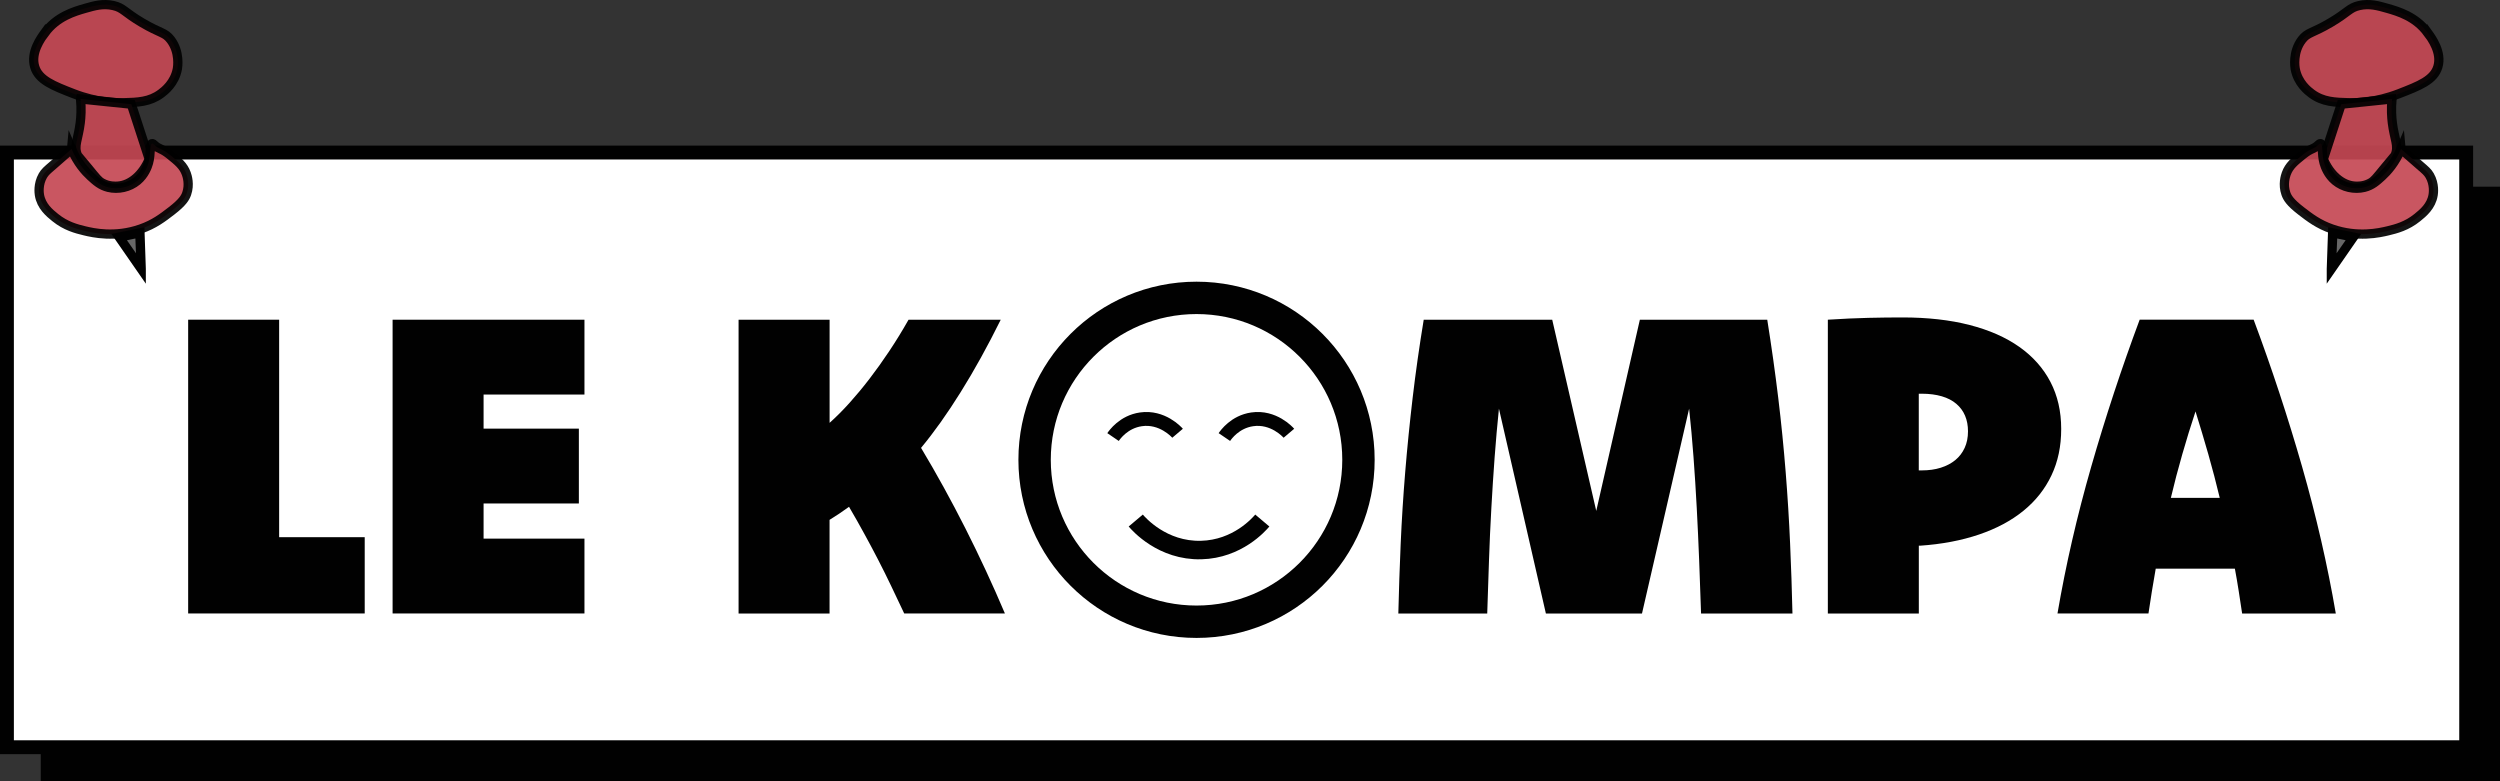 <?xml version="1.0" encoding="UTF-8"?>
<svg id="Calque_2" xmlns="http://www.w3.org/2000/svg" viewBox="0 0 540.5 168.93">
  <rect x="0" y="0" width="540.5" height="168.93" fill="#333333" stroke="none"/>
  <defs>
    <style>
      .cls-1 {
        fill: #c44854;
        opacity: .92;
      }

      .cls-1, .cls-2, .cls-3, .cls-4, .cls-5, .cls-6 {
        stroke: #010101;
        stroke-miterlimit: 10;
      }

      .cls-1, .cls-5 {
        stroke-width: 2px;
      }

      .cls-2 {
        stroke-width: 7px;
      }

      .cls-2, .cls-4, .cls-6 {
        fill: none;
      }

      .cls-7 {
        fill: #010101;
      }

      .cls-3 {
        fill: #fff;
      }

      .cls-3, .cls-6 {
        stroke-width: 3px;
      }

      .cls-4 {
        stroke-width: 4px;
      }

      .cls-5 {
        fill: #676767;
      }
    </style>
  </defs>
  <g id="Calque_1-2" data-name="Calque_1">
    <rect class="cls-7" x="8.81" y="40.36" width="531.69" height="128.57"/>
    <rect class="cls-3" x="1.5" y="32.98" width="531.69" height="128.57"/>
    <g>
      <path class="cls-7" d="M60.35,116.14h18.5v16.49h-38.17v-63.51h19.67v47.02Z"/>
      <path class="cls-7" d="M126.36,85.3h-21.81v7.37h20.6v16.18h-20.6v7.6h21.81v16.18h-41.48v-63.51h41.48v16.18Z"/>
      <path class="cls-7" d="M159.69,69.12h19.67v22.3c1.43-1.28,2.87-2.72,4.3-4.31,1.43-1.59,2.87-3.32,4.3-5.18,1.43-1.86,2.86-3.86,4.28-5.99,1.42-2.13,2.82-4.4,4.19-6.82h19.93c-2.83,5.72-5.71,10.93-8.64,15.62-2.92,4.69-5.79,8.72-8.59,12.09,3.34,5.57,6.54,11.38,9.6,17.43,3.06,6.05,5.9,12.17,8.53,18.37h-21.77c-.96-2.03-1.89-3.99-2.8-5.9-.91-1.91-1.85-3.8-2.82-5.68-.97-1.88-1.97-3.76-3.01-5.65-1.03-1.89-2.13-3.84-3.3-5.83-.75.54-1.46,1.04-2.15,1.5-.69.46-1.37.9-2.06,1.32v20.25h-19.67v-63.51Z"/>
      <path class="cls-7" d="M382.08,69.12c.92,5.78,1.71,11.4,2.37,16.85.66,5.45,1.19,10.8,1.61,16.05.42,5.24.74,10.41.96,15.49.22,5.08.4,10.12.51,15.13h-19.76c-.12-3.81-.26-7.63-.41-11.44-.15-3.81-.32-7.59-.52-11.33-.2-3.74-.43-7.41-.7-11.02-.27-3.61-.59-7.11-.95-10.5l-10.19,44.29h-20.78l-10.15-44.29c-.35,3.4-.66,6.9-.93,10.5-.27,3.61-.5,7.28-.71,11.02-.21,3.74-.38,7.52-.51,11.33-.13,3.81-.26,7.63-.38,11.44h-19.22c.12-5.01.29-10.05.51-15.13.22-5.08.55-10.24.98-15.49.43-5.24.97-10.59,1.61-16.05.64-5.45,1.44-11.07,2.39-16.85h27.78l9.52,41.34,9.43-41.34h27.5Z"/>
      <path class="cls-7" d="M395.18,69.12c3.28-.21,6.2-.34,8.76-.4,2.56-.06,5.02-.09,7.37-.09,5.42,0,10.26.54,14.5,1.63,4.25,1.09,7.84,2.67,10.77,4.74,2.93,2.07,5.18,4.6,6.73,7.58,1.55,2.98,2.32,6.36,2.32,10.15s-.7,7.07-2.1,10.03c-1.4,2.97-3.42,5.52-6.06,7.67-2.64,2.15-5.85,3.86-9.62,5.14-3.78,1.28-8.02,2.09-12.73,2.41h-.27v14.66h-19.67v-63.51ZM414.84,101.7h.63c1.53,0,2.9-.19,4.13-.58,1.23-.39,2.27-.94,3.14-1.65.87-.72,1.54-1.59,2.02-2.64.48-1.04.72-2.23.72-3.58,0-1.25-.21-2.38-.63-3.37-.42-1-1.05-1.85-1.89-2.57-.84-.72-1.88-1.26-3.14-1.63-1.26-.37-2.71-.56-4.35-.56h-.63v16.58Z"/>
      <path class="cls-7" d="M487.24,69.12c3.91,10.46,7.39,21.04,10.47,31.76,3.07,10.71,5.5,21.3,7.29,31.76h-20.25c-.24-1.61-.49-3.22-.74-4.85-.25-1.62-.53-3.24-.83-4.85h-17.11c-.3,1.67-.57,3.3-.83,4.89-.25,1.59-.5,3.2-.74,4.8h-19.67c1.79-10.46,4.22-21.04,7.3-31.76,3.08-10.71,6.57-21.3,10.47-31.76h24.63ZM479.91,107.64c-.75-3.13-1.57-6.26-2.46-9.39-.9-3.13-1.82-6.23-2.78-9.3-1.02,3.07-1.97,6.17-2.87,9.3-.9,3.13-1.72,6.26-2.46,9.39h10.57Z"/>
    </g>
    <circle class="cls-2" cx="258.69" cy="99.41" r="35.01"/>
    <path class="cls-6" d="M240.64,94.49c.32-.47,2.29-3.29,6.02-3.83,4.6-.67,7.71,2.75,7.93,3.01"/>
    <path class="cls-6" d="M264.71,94.49c.32-.47,2.29-3.29,6.02-3.83,4.6-.67,7.71,2.75,7.93,3.01"/>
    <path class="cls-4" d="M272.91,112.54c-.71.84-5.37,6.18-13.21,6.38-8.39.22-13.51-5.62-14.15-6.38"/>
    <path class="cls-1" d="M9.7,7.11c2.59-3.55,6.4-4.64,8.69-5.3,2.07-.59,3.89-1.11,6.12-.61,2.17.49,2.32,1.41,6.2,3.7,4.01,2.37,4.93,2.03,6.2,3.7,2.04,2.68,1.49,5.98,1.44,6.27-.57,3.1-2.78,4.8-3.55,5.37-2.44,1.81-5,1.89-8.09,1.97-1.62.05-5.73.01-10.81-1.96-4.38-1.7-7.54-2.92-8.4-5.82-.92-3.09,1.34-6.17,2.19-7.34Z"/>
    <path class="cls-1" d="M17.42,21.4c3.66.38,7.31.75,10.97,1.13,1.29,3.96,2.58,7.91,3.87,11.87-1.36,3.33-3.97,5.65-6.78,5.84-.42.03-1.9.13-3.36-.67-.86-.47-1.22-.98-3.1-3.27-2.22-2.71-2.18-2.55-2.28-2.78-.84-1.97.17-3.4.61-6.97.15-1.22.27-2.97.07-5.14Z"/>
    <path class="cls-1" d="M15.47,32.21c-1.79,1.59-3.19,2.8-4.08,3.56-1.19,1.02-1.66,1.41-2.12,2.19-1.09,1.88-.8,3.84-.75,4.16.39,2.46,2.19,3.92,3.41,4.91,2.29,1.86,4.61,2.45,6.35,2.87,1.86.45,6.59,1.53,12.1-.39,2.96-1.03,4.8-2.45,6.73-3.94,2.36-1.82,2.95-2.84,3.25-3.71.69-1.98.11-3.79-.08-4.31-.62-1.71-1.77-2.64-3.56-4.08-1.89-1.53-2.29-1.1-3.44-2.21-.08-.08-.25-.25-.42-.21-.56.12-.2,2.15-.75,4.16-.23.84-.87,2.57-2.42,3.86-1.72,1.43-4.13,1.96-6.27,1.44-1.67-.41-2.68-1.34-3.86-2.42-1.1-1.01-2.82-2.88-4.09-5.89Z"/>
    <path class="cls-5" d="M30.53,58.14c-1.59-2.29-3.18-4.58-4.77-6.88,2.9-.59,4.46-.91,4.46-.91h0s0,.18.31,7.79Z"/>
    <path class="cls-1" d="M524.87,7.11c-2.59-3.55-6.4-4.64-8.69-5.3-2.07-.59-3.89-1.11-6.12-.61-2.17.49-2.32,1.41-6.2,3.7-4.01,2.37-4.93,2.03-6.2,3.7-2.04,2.68-1.49,5.98-1.44,6.27.57,3.1,2.78,4.8,3.55,5.37,2.44,1.81,5,1.89,8.09,1.97,1.62.05,5.73.01,10.81-1.96,4.38-1.7,7.54-2.92,8.4-5.82.92-3.09-1.34-6.17-2.19-7.34Z"/>
    <path class="cls-1" d="M517.15,21.4c-3.66.38-7.31.75-10.97,1.13-1.29,3.96-2.58,7.91-3.87,11.87,1.36,3.33,3.97,5.65,6.78,5.84.42.03,1.9.13,3.36-.67.86-.47,1.22-.98,3.1-3.27,2.22-2.71,2.18-2.55,2.28-2.78.84-1.97-.17-3.4-.61-6.97-.15-1.22-.27-2.97-.07-5.14Z"/>
    <path class="cls-1" d="M519.1,32.21c1.79,1.59,3.19,2.8,4.08,3.56,1.19,1.02,1.66,1.41,2.12,2.19,1.09,1.88.8,3.84.75,4.16-.39,2.46-2.19,3.92-3.41,4.91-2.29,1.86-4.61,2.45-6.35,2.87-1.86.45-6.59,1.53-12.1-.39-2.96-1.03-4.8-2.45-6.73-3.94-2.36-1.82-2.95-2.84-3.25-3.71-.69-1.98-.11-3.79.08-4.31.62-1.71,1.77-2.64,3.56-4.08,1.89-1.53,2.29-1.1,3.44-2.21.08-.08.25-.25.42-.21.56.12.2,2.15.75,4.16.23.84.87,2.57,2.42,3.86,1.72,1.43,4.13,1.96,6.27,1.44,1.67-.41,2.68-1.34,3.86-2.42,1.1-1.01,2.82-2.88,4.09-5.89Z"/>
    <path class="cls-5" d="M504.04,58.14c1.59-2.29,3.18-4.58,4.77-6.88-2.9-.59-4.46-.91-4.46-.91h0s0,.18-.31,7.79Z"/>
  </g>
</svg>